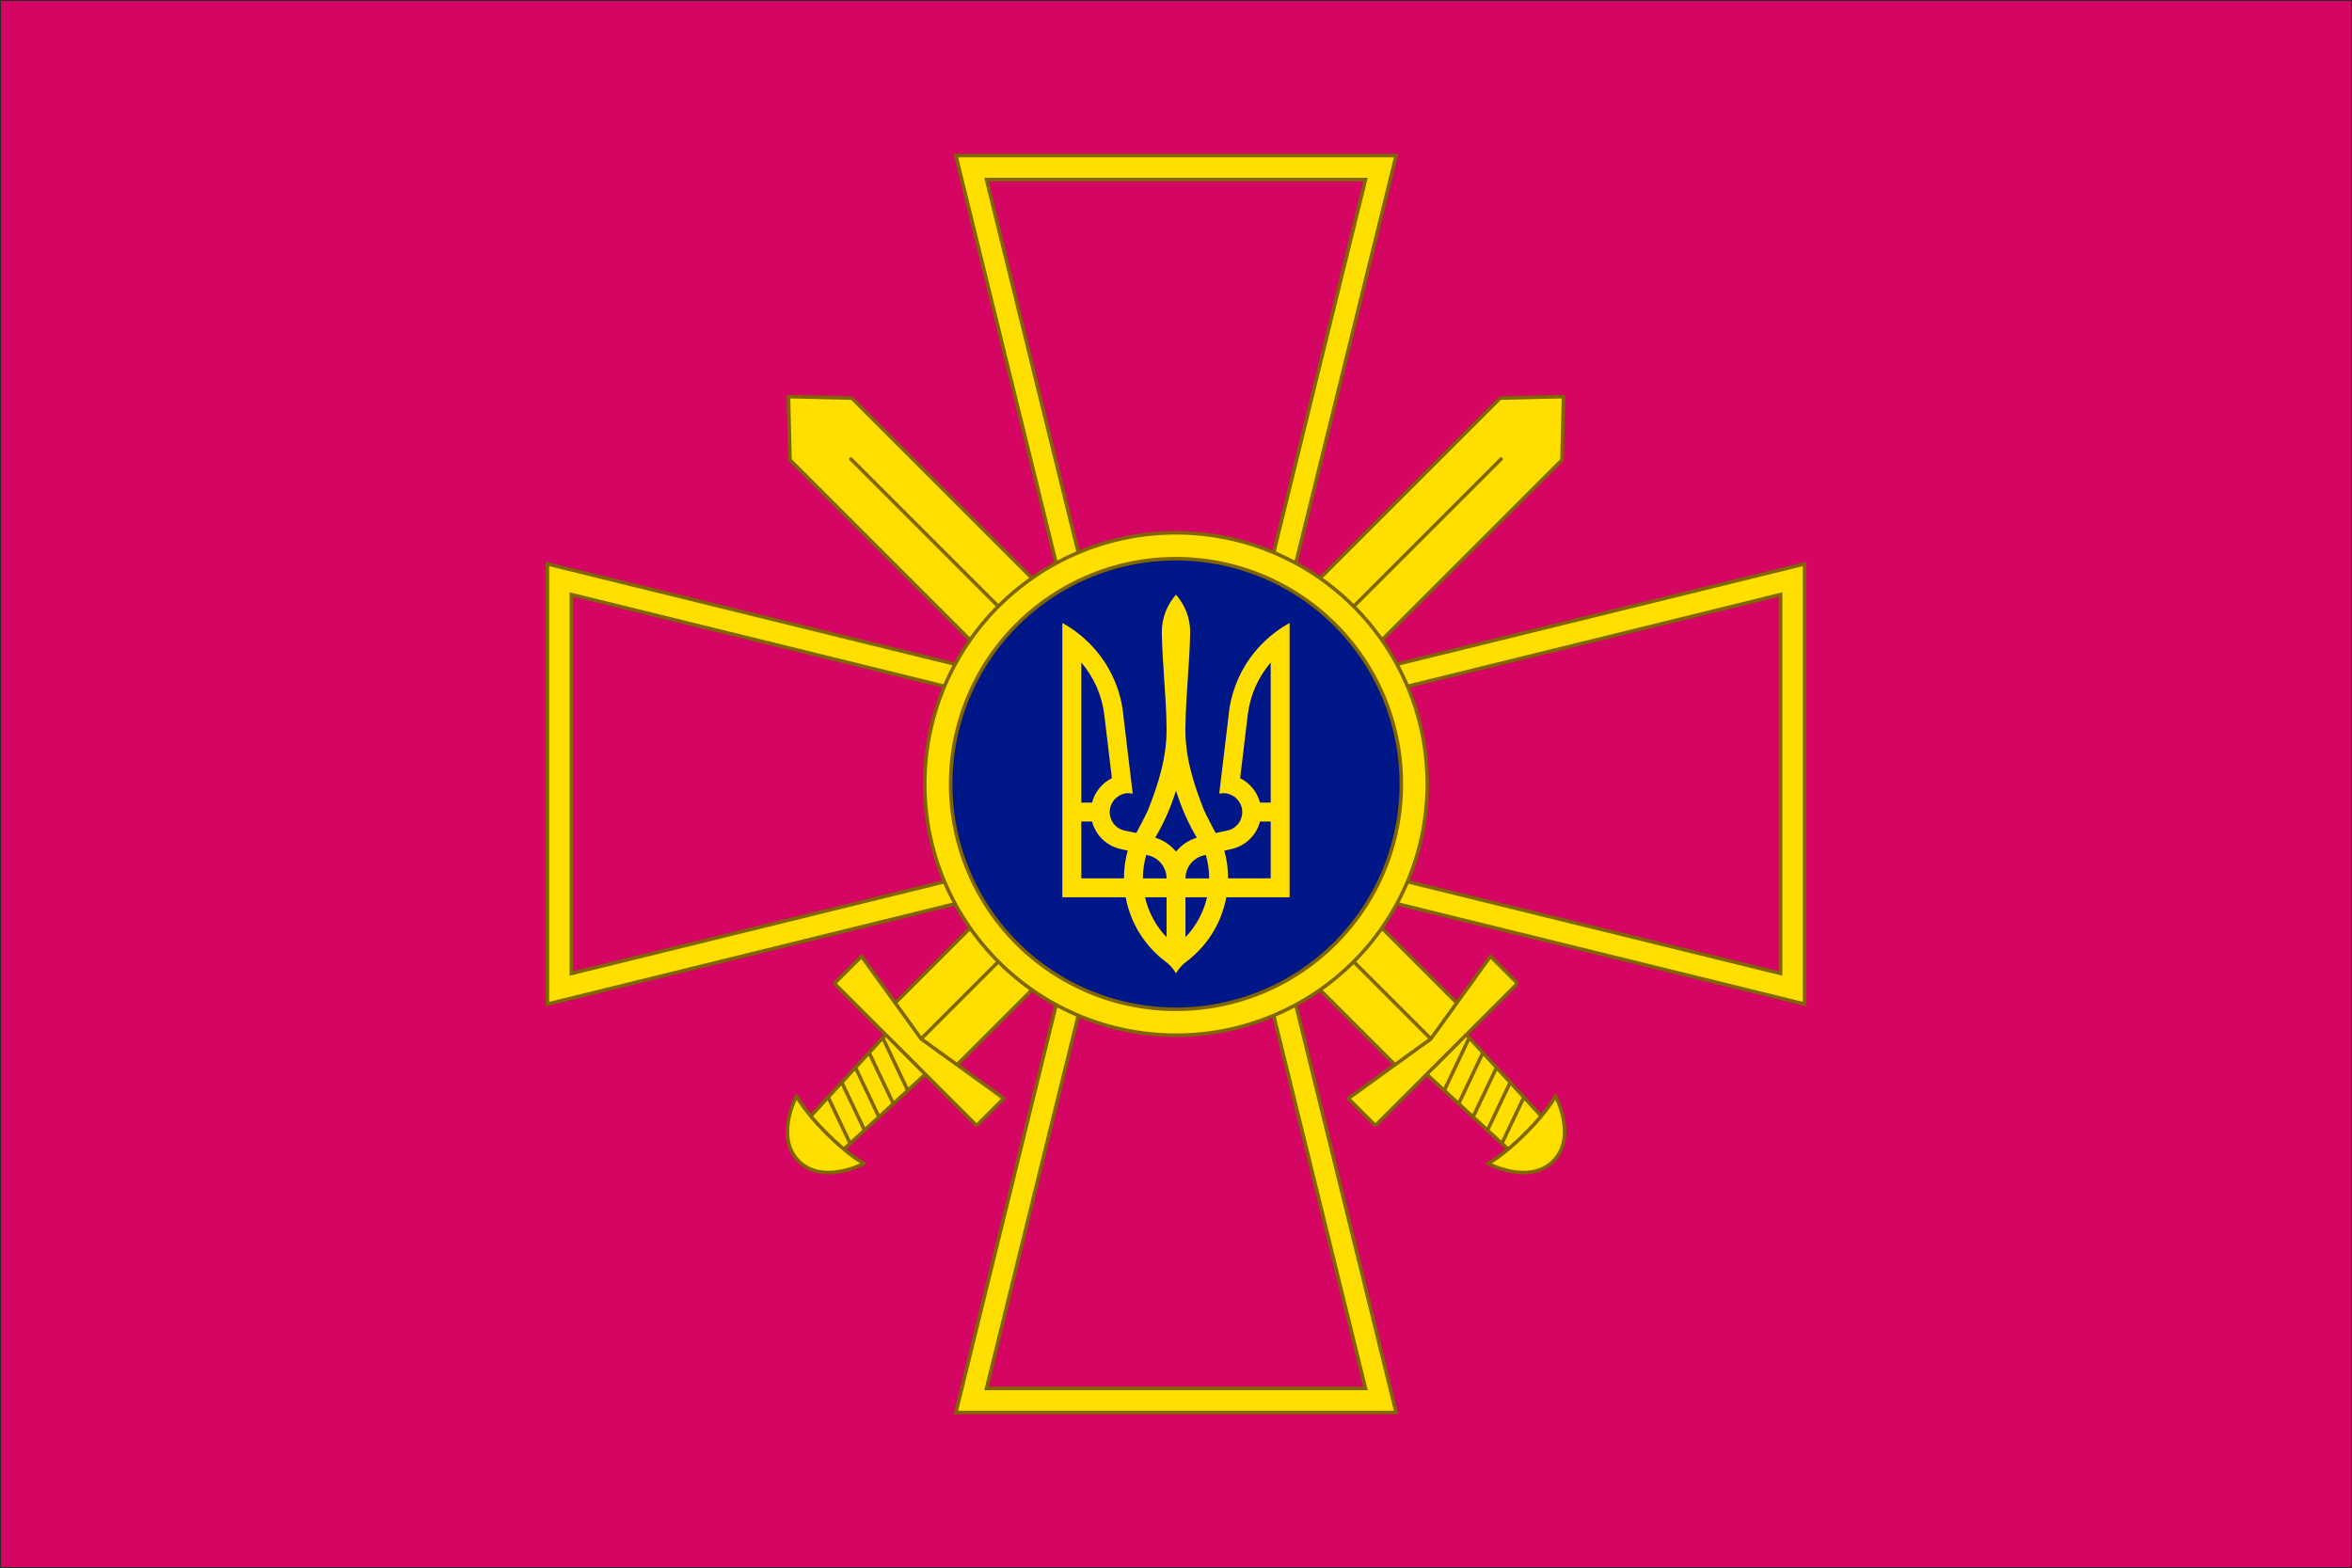 <?xml version="1.0" encoding="UTF-8" standalone="no"?>
<!-- Created with Inkscape (http://www.inkscape.org/) -->

<svg
   xmlns:dc="http://purl.org/dc/elements/1.1/"
   xmlns:cc="http://creativecommons.org/ns#"
   xmlns:rdf="http://www.w3.org/1999/02/22-rdf-syntax-ns#"
   xmlns:svg="http://www.w3.org/2000/svg"
   xmlns="http://www.w3.org/2000/svg"
   xmlns:xlink="http://www.w3.org/1999/xlink"
   xmlns:sodipodi="http://sodipodi.sourceforge.net/DTD/sodipodi-0.dtd"
   xmlns:inkscape="http://www.inkscape.org/namespaces/inkscape"
   version="1.1"
   width="185.076mm"
   height="123.409mm"
   viewBox="0 0 185.076 123.409"
   id="svg2"
   xml:space="preserve"
   style="fill-rule:evenodd"
   inkscape:version="0.92.1 r15371"
   sodipodi:docname="Ensign_of_the_Ukrainian_Ground_Forces.svg"><sodipodi:namedview
   pagecolor="#ffffff"
   bordercolor="#666666"
   borderopacity="1"
   objecttolerance="10"
   gridtolerance="10"
   guidetolerance="10"
   inkscape:pageopacity="0"
   inkscape:pageshadow="2"
   inkscape:window-width="1600"
   inkscape:window-height="838"
   id="namedview94"
   showgrid="false"
   inkscape:zoom="1.3399707"
   inkscape:cx="349.74993"
   inkscape:cy="233.21365"
   inkscape:window-x="-8"
   inkscape:window-y="-8"
   inkscape:window-maximized="1"
   inkscape:current-layer="svg2"
   inkscape:snap-bbox="true"
   inkscape:bbox-paths="true"
   inkscape:bbox-nodes="true"
   inkscape:snap-bbox-edge-midpoints="true"
   inkscape:snap-bbox-midpoints="true" />
 <defs
   id="defs4">
  <style
   type="text/css"
   id="style6" />
  <linearGradient
   x1="88.062"
   y1="101.869"
   x2="97.508"
   y2="101.869"
   id="id0"
   gradientUnits="userSpaceOnUse">
   <stop
   id="stop9"
   style="stop-color:#dccf73;stop-opacity:1"
   offset="0" />
   <stop
   id="stop11"
   style="stop-color:#ffed00;stop-opacity:1"
   offset="1" />
  </linearGradient>
  <linearGradient
   x1="83.034"
   y1="91.186"
   x2="102.042"
   y2="91.186"
   id="id1"
   gradientUnits="userSpaceOnUse">
   <stop
   id="stop14"
   style="stop-color:#b2b09c;stop-opacity:1"
   offset="0" />
   <stop
   id="stop16"
   style="stop-color:#dccf73;stop-opacity:1"
   offset="1" />
  </linearGradient>
  <linearGradient
   x1="54.329"
   y1="56.337"
   x2="129.621"
   y2="56.337"
   id="id2"
   xlink:href="#id0"
   gradientUnits="userSpaceOnUse">
  </linearGradient>
  <linearGradient
   x1="55.975"
   y1="56.337"
   x2="131.266"
   y2="56.337"
   id="id3"
   xlink:href="#id0"
   gradientUnits="userSpaceOnUse">
  </linearGradient>
  <linearGradient
   x1="85.826"
   y1="97.448"
   x2="99.77"
   y2="97.448"
   id="id4"
   xlink:href="#id0"
   gradientUnits="userSpaceOnUse">
  </linearGradient>
  <linearGradient
   x1="89.231"
   y1="94.963"
   x2="96.224"
   y2="94.963"
   id="id5"
   xlink:href="#id0"
   gradientUnits="userSpaceOnUse">
  </linearGradient>
  <linearGradient
   x1="89.4"
   y1="97.43"
   x2="96.14"
   y2="97.43"
   id="id6"
   xlink:href="#id0"
   gradientUnits="userSpaceOnUse">
  </linearGradient>
  <linearGradient
   x1="89.484"
   y1="99.804"
   x2="96.042"
   y2="99.804"
   id="id7"
   xlink:href="#id0"
   gradientUnits="userSpaceOnUse">
  </linearGradient>
  <linearGradient
   x1="89.623"
   y1="101.675"
   x2="95.113"
   y2="101.675"
   id="id8"
   xlink:href="#id0"
   gradientUnits="userSpaceOnUse">
  </linearGradient>
  <linearGradient
   x1="92.365"
   y1="59.739"
   x2="93.231"
   y2="59.739"
   id="id9"
   xlink:href="#id0"
   gradientUnits="userSpaceOnUse">
  </linearGradient>
  <linearGradient
   x1="96.903"
   y1="102.254"
   x2="88.723"
   y2="102.254"
   id="id10"
   xlink:href="#id0"
   gradientUnits="userSpaceOnUse">
  </linearGradient>
  <linearGradient
   x1="88.402"
   y1="85.231"
   x2="96.674"
   y2="97.142"
   id="id11"
   xlink:href="#id0"
   gradientUnits="userSpaceOnUse">
  </linearGradient>
  <radialGradient
   cx="86.196"
   cy="58.72"
   r="18.654"
   fx="86.196"
   fy="58.72"
   id="id12"
   gradientUnits="userSpaceOnUse">
   <stop
   id="stop29"
   style="stop-color:#008dd2;stop-opacity:1"
   offset="0" />
   <stop
   id="stop31"
   style="stop-color:#393185;stop-opacity:1"
   offset="1" />
  </radialGradient>
 
  
  
 
   
   
   
   
   
   
   
   
  </defs>
 
<g
   id="g3709"><polygon
     style="fill:#d50663;stroke:#2b2a29;stroke-width:0.076"
     id="_295232584"
     points="0.038,0.038 0.038,123.371 185.038,123.371 185.038,0.038 " /><g
     id="g3688"><path
       sodipodi:nodetypes="ccccccccccccc"
       inkscape:connector-curvature="0"
       id="path6346"
       d="m 75.216,12.241 10.488,42.63 -42.63,-10.488 0,34.644 42.63,-10.488 -10.488,42.63 34.644,0 -10.489,-42.631 42.631,10.489 0,-34.644 -42.63,10.488 10.488,-42.63 z"
       style="color:#000000;font-style:normal;font-variant:normal;font-weight:normal;font-stretch:normal;font-size:medium;line-height:normal;font-family:sans-serif;text-indent:0;text-align:start;text-decoration:none;text-decoration-line:none;text-decoration-style:solid;text-decoration-color:#000000;letter-spacing:normal;word-spacing:normal;text-transform:none;direction:ltr;block-progression:tb;writing-mode:lr-tb;baseline-shift:baseline;text-anchor:start;white-space:normal;clip-rule:nonzero;display:inline;overflow:visible;visibility:visible;opacity:1;isolation:auto;mix-blend-mode:normal;color-interpolation:sRGB;color-interpolation-filters:linearRGB;solid-color:#000000;solid-opacity:1;fill:#ffdf00;fill-opacity:1;fill-rule:nonzero;stroke:#806600;stroke-width:0.28;stroke-linecap:butt;stroke-linejoin:miter;stroke-miterlimit:4;stroke-dasharray:none;stroke-dashoffset:0;stroke-opacity:1;color-rendering:auto;image-rendering:auto;shape-rendering:auto;text-rendering:auto;enable-background:accumulate" /><path
       sodipodi:nodetypes="ccccccccccccc"
       inkscape:connector-curvature="0"
       id="path6348"
       d="m 88.285,57.452 -10.658,-43.321 29.822,0 -10.658,43.321 43.321,-10.658 0,29.822 -43.321,-10.658 10.658,43.321 -29.822,0 10.658,-43.321 -43.321,10.658 0,-29.822 z"
       style="opacity:1;fill:#d50663;stroke:#806600;stroke-width:0.28" /><g
       transform="matrix(0.198,-0.198,0.198,0.198,-99.371,-148.927)"
       id="g6446"><path
         sodipodi:nodetypes="cccccc"
         inkscape:connector-curvature="0"
         id="path6448"
         d="m -47.288,862.512 12.286,12.897 0,246.258 -24.572,0 0,-246.258 z"
         style="opacity:1;fill:#ffdf00;stroke:#806600;stroke-width:1;stroke-linecap:round;stroke-linejoin:round;stroke-miterlimit:4;stroke-dasharray:none" /><path
         sodipodi:nodetypes="ccccc"
         style="opacity:1;fill:#ffdf00;stroke:#806600;stroke-width:1;stroke-linecap:round;stroke-linejoin:round;stroke-miterlimit:4;stroke-dasharray:none"
         d="m -55.221,1122.67 15.866,0 -1.375,32.933 -13.116,0 z"
         id="path6450"
         inkscape:connector-curvature="0" /><path
         inkscape:connector-curvature="0"
         style="color:#000000;font-style:normal;font-variant:normal;font-weight:normal;font-stretch:normal;font-size:medium;line-height:normal;font-family:sans-serif;text-indent:0;text-align:start;text-decoration:none;text-decoration-line:none;text-decoration-style:solid;text-decoration-color:#000000;letter-spacing:normal;word-spacing:normal;text-transform:none;direction:ltr;block-progression:tb;writing-mode:lr-tb;baseline-shift:baseline;text-anchor:start;white-space:normal;clip-rule:nonzero;display:inline;overflow:visible;visibility:visible;opacity:1;isolation:auto;mix-blend-mode:normal;color-interpolation:sRGB;color-interpolation-filters:linearRGB;solid-color:#000000;solid-opacity:1;fill:#806600;fill-opacity:1;fill-rule:evenodd;stroke:none;stroke-width:1;stroke-linecap:round;stroke-linejoin:round;stroke-miterlimit:4;stroke-dasharray:none;stroke-dashoffset:0;stroke-opacity:1;color-rendering:auto;image-rendering:auto;shape-rendering:auto;text-rendering:auto;enable-background:accumulate"
         d="m -39.553,1124.77 a 0.5,0.5 0 0 0 -0.182,0.031 l -15.172,5.4 0.043,1.045 a 0.5,0.5 0 0 0 0.023,-0.01 l 15.355,-5.465 0.041,-0.99 a 0.5,0.5 0 0 0 -0.109,-0.014 z m -0.123,5.594 a 0.5,0.5 0 0 0 -0.059,0.018 l -14.941,5.318 0.043,1.045 14.912,-5.307 0.045,-1.074 z m -0.236,5.662 -14.535,5.17 0.043,1.047 14.447,-5.141 0.045,-1.076 z m -0.238,5.664 -14.066,5.004 0.043,1.049 13.979,-4.977 0.045,-1.076 z m -0.236,5.662 -13.602,4.842 0.043,1.045 13.514,-4.809 0.045,-1.078 z"
         id="path6452" /><path
         inkscape:connector-curvature="0"
         id="path6454"
         d="m -47.288,887.316 0,234.608"
         style="color:#000000;clip-rule:nonzero;display:inline;overflow:visible;visibility:visible;opacity:1;isolation:auto;mix-blend-mode:normal;color-interpolation:sRGB;color-interpolation-filters:linearRGB;solid-color:#000000;solid-opacity:1;fill:none;fill-opacity:1;fill-rule:evenodd;stroke:#806600;stroke-width:1;stroke-linecap:round;stroke-linejoin:round;stroke-miterlimit:4;stroke-dasharray:none;stroke-dashoffset:0;stroke-opacity:1;color-rendering:auto;image-rendering:auto;shape-rendering:auto;text-rendering:auto;enable-background:accumulate" /><path
         sodipodi:nodetypes="cssssccc"
         inkscape:connector-curvature="0"
         id="path6456"
         d="m -75.538,1113.247 0,10.152 c 0,0.346 0.279,0.625 0.625,0.625 l 55.25,0 c 0.346,0 0.625,-0.279 0.625,-0.625 l 0,-10.152 -28.25,4.562 z"
         style="opacity:1;fill:#ffdf00;stroke:#806600;stroke-width:1;stroke-linecap:round;stroke-linejoin:round;stroke-miterlimit:4;stroke-dasharray:none" /><path
         style="color:#000000;clip-rule:nonzero;display:inline;overflow:visible;visibility:visible;opacity:1;isolation:auto;mix-blend-mode:normal;color-interpolation:sRGB;color-interpolation-filters:linearRGB;solid-color:#000000;solid-opacity:1;fill:#ffdf00;fill-opacity:1;fill-rule:evenodd;stroke:#806600;stroke-width:1;stroke-linecap:round;stroke-linejoin:round;stroke-miterlimit:4;stroke-dasharray:none;stroke-dashoffset:0;stroke-opacity:1;color-rendering:auto;image-rendering:auto;shape-rendering:auto;text-rendering:auto;enable-background:accumulate"
         d="m -60.694,1153.942 c 0,0 3.792,12.5 13.406,12.5 9.614,0 13.406,-12.5 13.406,-12.5 0,0 -4.349,1.438 -13.406,1.438 -9.057,0 -13.406,-1.438 -13.406,-1.438 z"
         id="path6458"
         inkscape:connector-curvature="0"
         sodipodi:nodetypes="czczc" /></g><g
       id="g6520"
       transform="matrix(-0.198,-0.198,-0.198,0.198,284.447,-148.927)"><path
         style="opacity:1;fill:#ffdf00;stroke:#806600;stroke-width:1;stroke-linecap:round;stroke-linejoin:round;stroke-miterlimit:4;stroke-dasharray:none"
         d="m -47.288,862.512 12.286,12.897 0,246.258 -24.572,0 0,-246.258 z"
         id="path6522"
         inkscape:connector-curvature="0"
         sodipodi:nodetypes="cccccc" /><path
         inkscape:connector-curvature="0"
         id="path6524"
         d="m -55.221,1122.67 15.866,0 -1.375,32.933 -13.116,0 z"
         style="opacity:1;fill:#ffdf00;stroke:#806600;stroke-width:1;stroke-linecap:round;stroke-linejoin:round;stroke-miterlimit:4;stroke-dasharray:none"
         sodipodi:nodetypes="ccccc" /><path
         id="path6526"
         d="m -39.553,1124.77 a 0.5,0.5 0 0 0 -0.182,0.031 l -15.172,5.4 0.043,1.045 a 0.5,0.5 0 0 0 0.023,-0.01 l 15.355,-5.465 0.041,-0.99 a 0.5,0.5 0 0 0 -0.109,-0.014 z m -0.123,5.594 a 0.5,0.5 0 0 0 -0.059,0.018 l -14.941,5.318 0.043,1.045 14.912,-5.307 0.045,-1.074 z m -0.236,5.662 -14.535,5.17 0.043,1.047 14.447,-5.141 0.045,-1.076 z m -0.238,5.664 -14.066,5.004 0.043,1.049 13.979,-4.977 0.045,-1.076 z m -0.236,5.662 -13.602,4.842 0.043,1.045 13.514,-4.809 0.045,-1.078 z"
         style="color:#000000;font-style:normal;font-variant:normal;font-weight:normal;font-stretch:normal;font-size:medium;line-height:normal;font-family:sans-serif;text-indent:0;text-align:start;text-decoration:none;text-decoration-line:none;text-decoration-style:solid;text-decoration-color:#000000;letter-spacing:normal;word-spacing:normal;text-transform:none;direction:ltr;block-progression:tb;writing-mode:lr-tb;baseline-shift:baseline;text-anchor:start;white-space:normal;clip-rule:nonzero;display:inline;overflow:visible;visibility:visible;opacity:1;isolation:auto;mix-blend-mode:normal;color-interpolation:sRGB;color-interpolation-filters:linearRGB;solid-color:#000000;solid-opacity:1;fill:#806600;fill-opacity:1;fill-rule:evenodd;stroke:none;stroke-width:1;stroke-linecap:round;stroke-linejoin:round;stroke-miterlimit:4;stroke-dasharray:none;stroke-dashoffset:0;stroke-opacity:1;color-rendering:auto;image-rendering:auto;shape-rendering:auto;text-rendering:auto;enable-background:accumulate"
         inkscape:connector-curvature="0" /><path
         style="color:#000000;clip-rule:nonzero;display:inline;overflow:visible;visibility:visible;opacity:1;isolation:auto;mix-blend-mode:normal;color-interpolation:sRGB;color-interpolation-filters:linearRGB;solid-color:#000000;solid-opacity:1;fill:none;fill-opacity:1;fill-rule:evenodd;stroke:#806600;stroke-width:1;stroke-linecap:round;stroke-linejoin:round;stroke-miterlimit:4;stroke-dasharray:none;stroke-dashoffset:0;stroke-opacity:1;color-rendering:auto;image-rendering:auto;shape-rendering:auto;text-rendering:auto;enable-background:accumulate"
         d="m -47.288,887.316 0,234.608"
         id="path6528"
         inkscape:connector-curvature="0" /><path
         style="opacity:1;fill:#ffdf00;stroke:#806600;stroke-width:1;stroke-linecap:round;stroke-linejoin:round;stroke-miterlimit:4;stroke-dasharray:none"
         d="m -75.538,1113.247 0,10.152 c 0,0.346 0.279,0.625 0.625,0.625 l 55.25,0 c 0.346,0 0.625,-0.279 0.625,-0.625 l 0,-10.152 -28.25,4.562 z"
         id="path6530"
         inkscape:connector-curvature="0"
         sodipodi:nodetypes="cssssccc" /><path
         sodipodi:nodetypes="czczc"
         inkscape:connector-curvature="0"
         id="path6532"
         d="m -60.694,1153.942 c 0,0 3.792,12.5 13.406,12.5 9.614,0 13.406,-12.5 13.406,-12.5 0,0 -4.349,1.438 -13.406,1.438 -9.057,0 -13.406,-1.438 -13.406,-1.438 z"
         style="color:#000000;clip-rule:nonzero;display:inline;overflow:visible;visibility:visible;opacity:1;isolation:auto;mix-blend-mode:normal;color-interpolation:sRGB;color-interpolation-filters:linearRGB;solid-color:#000000;solid-opacity:1;fill:#ffdf00;fill-opacity:1;fill-rule:evenodd;stroke:#806600;stroke-width:1;stroke-linecap:round;stroke-linejoin:round;stroke-miterlimit:4;stroke-dasharray:none;stroke-dashoffset:0;stroke-opacity:1;color-rendering:auto;image-rendering:auto;shape-rendering:auto;text-rendering:auto;enable-background:accumulate" /></g><path
       inkscape:connector-curvature="0"
       id="path6350"
       d="M 112.31,61.705 A 19.772,19.772 0 0 1 92.538,81.476 19.772,19.772 0 0 1 72.766,61.705 19.772,19.772 0 0 1 92.538,41.933 19.772,19.772 0 0 1 112.31,61.705 Z"
       style="opacity:1;fill:#ffdf00;stroke:#806600;stroke-width:0.28;stroke-miterlimit:4;stroke-dasharray:none" /><path
       inkscape:connector-curvature="0"
       style="opacity:1;fill:#001788;stroke:#806600;stroke-width:0.28;stroke-miterlimit:4;stroke-dasharray:none"
       d="M 110.27,61.705 A 17.732,17.732 0 0 1 92.538,79.436 17.732,17.732 0 0 1 74.806,61.705 17.732,17.732 0 0 1 92.538,43.973 17.732,17.732 0 0 1 110.27,61.705 Z"
       id="path6352" /><path
       inkscape:connector-curvature="0"
       d="m 92.538,46.802 c -0.695,0.788 -1.118,1.82 -1.118,2.952 0.041,2.486 0.346,4.967 0.373,7.453 0.055,2.316 -0.64,4.492 -1.484,6.614 -0.281,0.587 -0.586,1.161 -0.891,1.735 L 88.521,65.376 c -0.807,-0.161 -1.331,-0.946 -1.17,-1.753 0.141,-0.706 0.762,-1.196 1.455,-1.199 l 0.326,0.035 -0.728,-6.079 C 88.167,53.673 86.771,51.299 84.714,49.754 84.361,49.488 83.986,49.246 83.596,49.032 l 0,21.59 4.983,0 c 0.373,2.023 1.486,3.785 3.05,4.996 0.372,0.257 0.684,0.595 0.908,0.99 0.224,-0.395 0.536,-0.733 0.908,-0.99 1.565,-1.21 2.678,-2.973 3.05,-4.996 l 4.983,0 0,-21.59 c -0.39,0.214 -0.764,0.457 -1.118,0.722 -2.057,1.545 -3.453,3.919 -3.691,6.626 l -0.728,6.079 0.326,-0.035 c 0.693,0.003 1.314,0.493 1.455,1.199 0.161,0.807 -0.363,1.591 -1.17,1.753 l -0.896,0.181 c -0.305,-0.575 -0.609,-1.149 -0.891,-1.735 -0.845,-2.122 -1.54,-4.298 -1.484,-6.614 0.027,-2.485 0.331,-4.967 0.373,-7.453 0,-1.132 -0.423,-2.164 -1.118,-2.952 z m -7.451,5.339 c 0.964,1.132 1.612,2.543 1.805,4.093 l 0.6,5.013 c -0.763,0.38 -1.342,1.078 -1.56,1.921 l -0.844,0 0,-11.028 z m 14.903,0 0,11.028 -0.844,0 c -0.218,-0.844 -0.797,-1.541 -1.56,-1.921 l 0.6,-5.013 c 0.193,-1.55 0.84,-2.961 1.805,-4.093 z m -7.451,10.079 c 0.4,1.31 0.951,2.553 1.636,3.709 -0.651,0.198 -1.218,0.583 -1.636,1.1 -0.418,-0.518 -0.985,-0.903 -1.636,-1.1 0.685,-1.156 1.235,-2.399 1.636,-3.709 z m -7.451,2.44 0.844,0 c 0.266,1.029 1.069,1.841 2.09,2.125 l 0.716,0.163 c -0.192,0.695 -0.297,1.428 -0.297,2.183 l -3.353,0 0,-4.472 z m 14.059,0 0.844,0 0,4.472 -3.353,0 c 0,-0.756 -0.105,-1.488 -0.297,-2.183 l 0.716,-0.163 c 1.021,-0.284 1.824,-1.097 2.09,-2.125 z m -8.953,2.632 c 0.904,0.128 1.601,0.901 1.601,1.84 l -1.863,0 c 0,-0.639 0.095,-1.255 0.262,-1.84 z m 4.692,0 c 0.167,0.585 0.262,1.201 0.262,1.84 l -1.863,0 c 0,-0.939 0.697,-1.712 1.601,-1.84 z m -4.785,3.33 1.694,0 0,3.138 c -0.822,-0.86 -1.419,-1.939 -1.694,-3.138 z m 3.184,0 1.694,0 c -0.275,1.199 -0.872,2.279 -1.694,3.138 l 0,-3.138 z"
       id="path6354"
       style="display:inline;opacity:1;fill:#ffdf00;fill-opacity:1" /></g></g></svg>